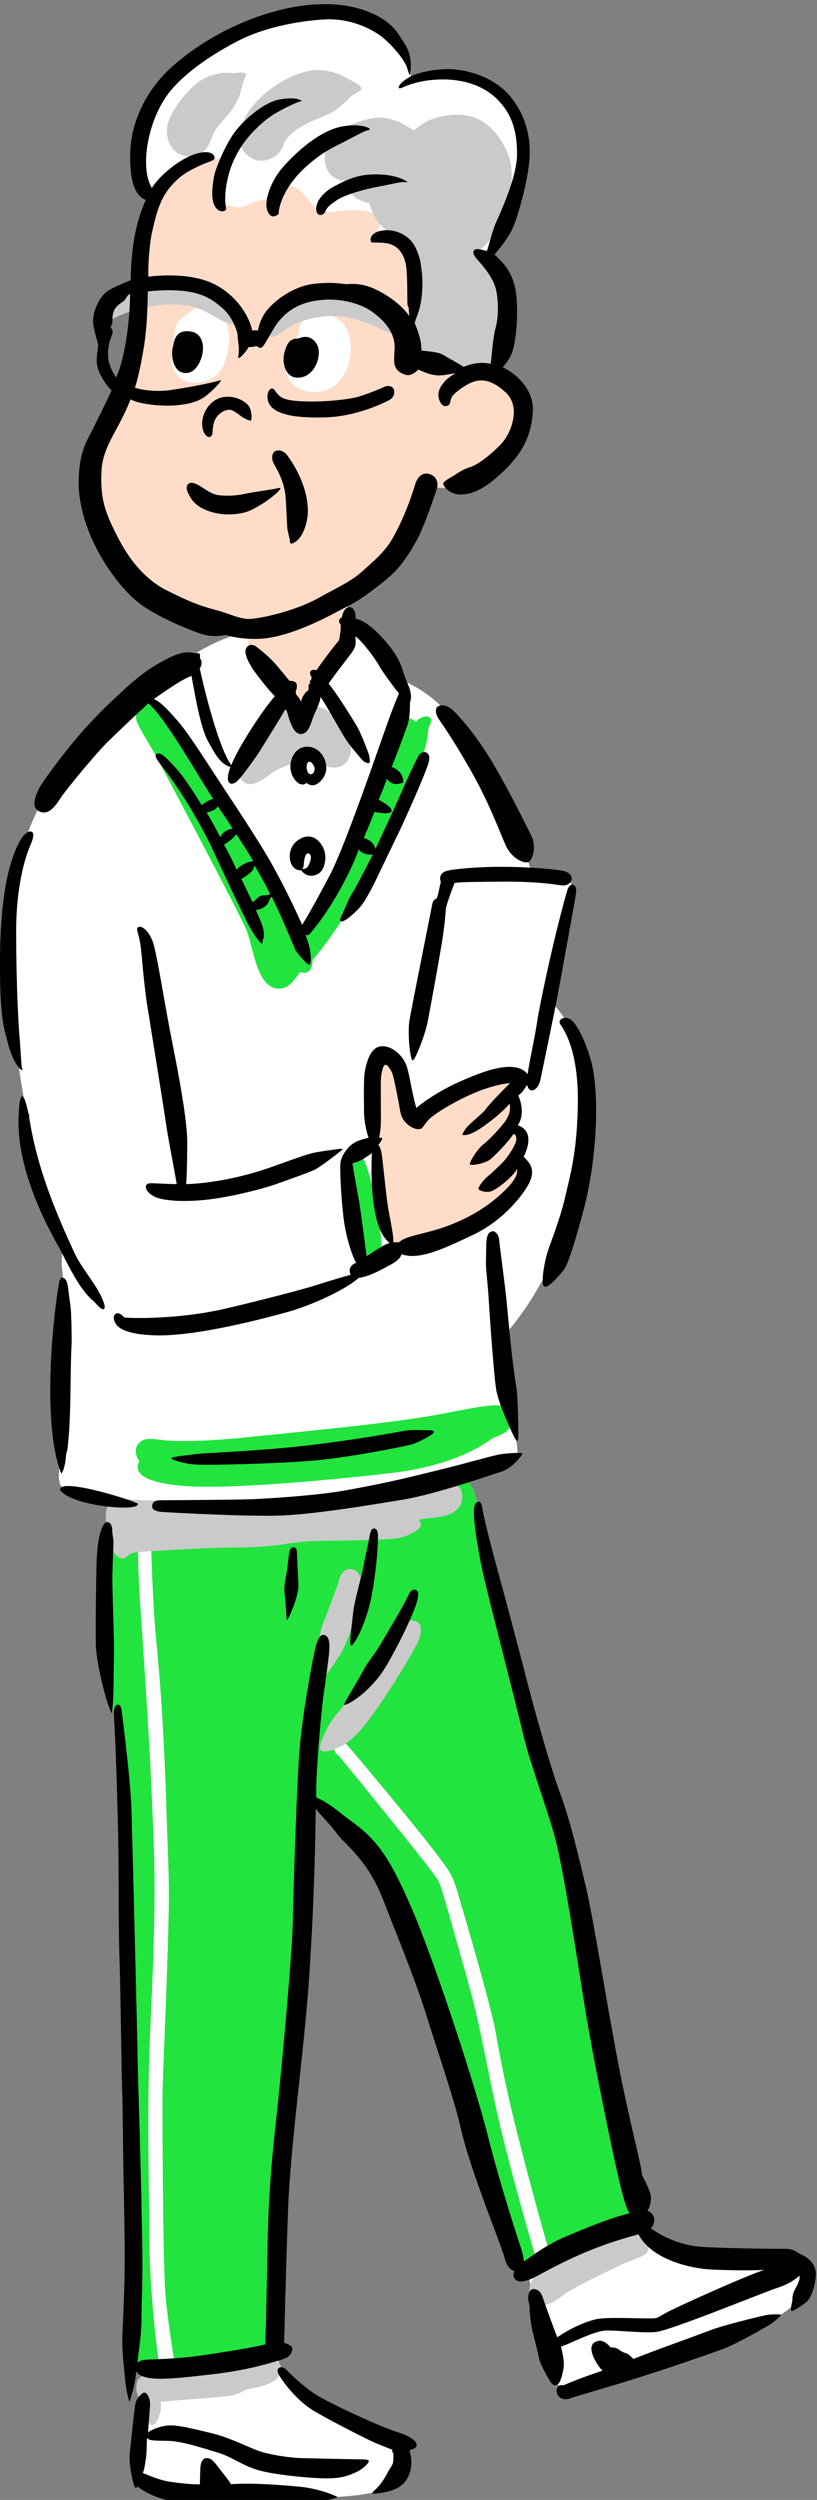 <?xml version="1.0" encoding="utf-8"?>
<!-- Generator: Adobe Illustrator 19.2.1, SVG Export Plug-In . SVG Version: 6.00 Build 0)  -->
<svg version="1.1" id="レイヤー_1" xmlns="http://www.w3.org/2000/svg" xmlns:xlink="http://www.w3.org/1999/xlink" x="0px"
	 y="0px" width="141px" height="431px" viewBox="0 0 141 431" style="enable-background:new 0 0 141 431;" xml:space="preserve">
<rect x="0" y="0" width="141" height="431" fill="#808080" stroke="none"/>
<style type="text/css">
	.st0{fill:#FFFFFF;}
	.st1{fill:#FFDCC8;}
	.st2{fill:#21E43F;}
	.st3{fill:#CACACA;}
</style>
<g>
	<g>
		<path class="st0" d="M134.227,390.083c-7.271,0.578-19.959-0.019-24.065-7.829l0.096-0.044c-1.75-7.75-10.218-57.065-12.468-63.94
			s-12.749-41.667-15.312-58.375c-0.419-2.731-1.268-4.766-3.012-5.208c5.108-1.746,8.567-3.287,9.908-3.834
			c-0.417-5.417-2.16-12.924-2.834-20.083c9.75-10.625,14.125-26,14.875-37.625s-4-18.292-6.5-20.625c0,0,3.209-15.916,3.709-17.958
			c0.5-2.042-0.292-2.5-0.625-3c-0.333-0.5-3.542-0.542-6.209-0.625c-1.167-6.417-9.833-21.333-13.167-26.167
			c-3.334-4.833-7.25-6.583-10-7.916c-0.878-2.555-4.814-7.166-8.661-8.795c0.288-2.938-0.172-4.914-0.172-4.914
			c-0.044-0.359-0.104-0.691-0.174-1.006c7.397-4.984,12.93-12.245,14.424-18.244c10.375,1.75,14.792-7.5,15.834-12.833
			c0.715-3.657-2.098-5.57-5.078-6.344c0.124-0.309,0.237-0.604,0.328-0.864c4.515-11.881,1.549-16.489-0.975-18.817
			c0.944-2.521,8.141-18.163,5.391-23.517s-6.521-10.5-18.562-7.708c-0.333-2.646-1.78-9.575-9.187-11
			C49.227,0.395,31.665,7.708,26.415,17.395c-5.25,9.688-2.938,15.125,0.125,17c0.012,0.007,0.023,0.018,0.035,0.024
			c-2.712,5.583-2.084,16.126-2.473,22.538c-0.646,10.646-7.229,17.229-8.146,24.312c-0.917,7.084,5.75,24,22.334,26.5
			c1.719,0.259,3.434,0.317,5.134,0.218c-0.098,0.241-0.186,0.481-0.26,0.72c-0.022,0.06-0.033,0.111-0.053,0.169
			c-10.336,1.745-21.95,13.272-28.405,19.727c-2,2-7.542,6.666-11.167,18.666s-1.5,31.062,0.875,43.688c0,0,0.243,0.421,0.684,1.309
			c-0.046,0.376-0.068,0.753-0.062,1.132c0.003,0.165,0.006,0.331,0.009,0.497c0.001,0.07,0,0.141,0.006,0.211
			c0.023,0.311,0.047,0.621,0.07,0.931c0.015,0.198,0.041,0.394,0.064,0.591c0.019,0.164,0.039,0.327,0.058,0.491
			c0.012,0.102,0.02,0.209,0.039,0.31c0.108,0.571,0.218,1.142,0.327,1.713c0.086,0.446,0.196,0.887,0.3,1.329
			c0.055,0.233,0.109,0.467,0.164,0.7c0.018,0.078,0.044,0.156,0.066,0.233c0.05,0.176,0.099,0.352,0.148,0.527
			c0.022,0.078,0.04,0.159,0.066,0.235c0.043,0.12,0.086,0.24,0.128,0.36c0.076,0.213,0.147,0.429,0.234,0.638
			c0.043,0.103,0.085,0.205,0.128,0.308c0.062,0.198,0.125,0.396,0.187,0.594c0.047,0.151,0.095,0.301,0.142,0.452
			c0.021,0.066,0.039,0.134,0.063,0.199c0.055,0.147,0.109,0.295,0.164,0.443c0.029,0.117,0.058,0.234,0.087,0.35
			c0.014,0.055,0.034,0.11,0.051,0.164c0.052,0.165,0.103,0.33,0.154,0.495c0.072,0.231,0.136,0.468,0.217,0.696
			c0.162,0.452,0.311,0.911,0.503,1.352c0.006,0.015,0.013,0.03,0.019,0.045c0.077,0.287,0.154,0.574,0.231,0.861
			c0.039,0.145,0.085,0.285,0.132,0.427c0.107,0.326,0.215,0.653,0.321,0.979c0.152,0.462,0.341,0.913,0.516,1.367
			c0.184,0.473,0.401,0.934,0.607,1.397c0.085,0.191,0.186,0.374,0.28,0.56c0.103,0.205,0.202,0.412,0.311,0.614
			c0.142,0.262,0.284,0.523,0.426,0.785c0.108,0.2,0.225,0.395,0.339,0.592c-0.285,0.074-0.543,0.275-0.665,0.532
			c-0.062,0.129-0.102,0.229-0.131,0.36c-0.031,0.14-0.045,0.289-0.064,0.429c-0.008,0.059-0.016,0.119-0.024,0.178
			c-0.016,0.124-0.02,0.25-0.026,0.375c-0.014,0.288-0.022,0.576-0.025,0.864c-0.007,0.647,0.055,1.287,0.157,1.926
			c0.001,0.046,0.002,0.092,0.003,0.139c0.003,0.119,0.009,0.237,0.016,0.355c0.003,0.055,0.009,0.109,0.014,0.164
			c0.011,0.114,0.028,0.227,0.047,0.34c0.014,0.081,0.046,0.156,0.089,0.225c-0.017,0.07-0.027,0.142-0.028,0.216
			c-0.001,0.101-0.012,0.202-0.016,0.303c-0.002,0.047,0,0.094,0.006,0.14c-0.002,0.062-0.004,0.125-0.008,0.187
			c-0.016,0.329,0,0.659,0.024,0.986c0.053,0.725,0.12,1.449,0.217,2.169c-0.012-0.086-0.023-0.173-0.035-0.259
			c0.035,0.29,0.052,0.586,0.026,0.878c-0.033,0.219-0.069,0.437-0.092,0.658c-0.021,0.206-0.04,0.412-0.065,0.618
			c-0.057,0.464-0.107,0.929-0.103,1.396c0.005,0.509,0.034,1.016,0.045,1.524c0.01,0.48,0.013,0.962,0.017,1.442
			c0.008,0.979,0.008,1.957,0.049,2.935c0.021,0.504,0.076,1.004,0.103,1.507c0.026,0.491,0.046,0.982,0.076,1.473
			c0.031,0.505,0.066,1.012,0.063,1.518c-0.003,0.519-0.026,1.038-0.029,1.557c-0.002,0.497,0.023,0.995,0.057,1.491
			c0.035,0.518,0.025,1.033,0.019,1.552c-0.005,0.497-0.018,0.992-0.043,1.488c-0.024,0.485-0.072,0.968-0.114,1.452
			c-0.042,0.494-0.057,0.989-0.082,1.484c-0.023,0.45-0.067,0.9-0.123,1.347c-0.045,0.32-0.091,0.64-0.154,0.958
			c-0.01,0.05-0.017,0.101-0.026,0.151c-0.075,0.071-0.139,0.152-0.19,0.231c-0.073,0.113-0.11,0.233-0.134,0.361
			c-0.036,0.199-0.062,0.401-0.087,0.603c-0.027,0.212-0.019,0.427-0.04,0.64c-0.021,0.212-0.045,0.421-0.057,0.634
			c-0.01,0.177-0.017,0.354-0.024,0.532c-0.014,0.364-0.046,0.727-0.067,1.091c-0.008,0.133-0.005,0.267-0.007,0.401
			c-0.001,0.121-0.006,0.243,0.005,0.364c0.012,0.134,0.033,0.268,0.053,0.401c0.023,0.172,0.047,0.341,0.091,0.51
			c0.042,0.158,0.082,0.298,0.16,0.449c0.087,0.17,0.225,0.282,0.375,0.383c0.045,0.037,0.091,0.073,0.141,0.103
			c0.186,0.109,0.377,0.149,0.591,0.156c0.043,0.001,0.085,0.001,0.128,0.001c0.024,0,0.048,0,0.071,0
			c0.167,0.002,0.334,0.006,0.5,0.021c0.127,0.024,0.252,0.056,0.379,0.085c0.247,0.056,0.498,0.082,0.749,0.111
			c0.131,0.022,0.261,0.048,0.39,0.078c0.188,0.044,0.377,0.068,0.568,0.092c-0.026,0.08-0.051,0.163-0.077,0.243
			c0,0,1.795,1.506,5.375,2.394c-0.238,0.626-0.121,1.322-0.375,2.106c-0.131,0.404-0.503,1.991-0.656,3.766
			c-0.177,2.048-0.594,21.651-0.094,24.151s2.5,12.833,2.875,19.833s1.625,86.125,1,98c0.769,0.103,1.7,0.157,2.731,0.176
			c-0.234,4.585-0.94,13.284-1.606,18.762c6.688,5.062,18.188,3.937,25,4c6.812,0.062,11.125,0.062,15.687-0.813
			s4.562-3.562,4.562-8.375c-4.125-1.437-13.375-5.562-16.75-8.937c-2.758-2.758-4.127-4.901-4.847-7.736
			c0.07-0.026,0.153-0.051,0.222-0.076c-0.708-26.458,5.042-58.375,5.208-94.958c0,0,8.542,5.208,13.417,13.708
			s23.875,68.125,23.875,68.125l1.051-0.481c0.601,3.206,1.729,8.362,2.262,11.169c0.688,3.625,2.458,9.437,4.521,10.312
			c3.812-1.5,28.167-9.312,32.292-11.125c4.125-1.812,6.938-3.25,8.375-6S139.727,389.645,134.227,390.083z M13.12,224.732
			c-0.001-0.013-0.002-0.025-0.003-0.037c0.013,0.002,0.025,0.004,0.038,0.006C13.144,224.711,13.132,224.721,13.12,224.732z
			 M13.08,218.011c-0.003-0.235-0.005-0.47-0.007-0.705c0.137,0.304,0.274,0.608,0.414,0.911
			C13.369,218.12,13.23,218.047,13.08,218.011z M13.903,219.869c-0.004-0.093-0.009-0.186-0.013-0.279
			c-0.01-0.193-0.013-0.394-0.035-0.59c0.044,0.092,0.086,0.185,0.13,0.277c0.151,0.318,0.304,0.636,0.457,0.954
			c0.077,0.16,0.153,0.32,0.229,0.48c0.038,0.08,0.076,0.161,0.115,0.241c0.025,0.052,0.05,0.105,0.075,0.157
			c0.013,0.027,0.025,0.053,0.037,0.08c0.037,0.081,0.097,0.147,0.157,0.213c0.066,0.074,0.162,0.105,0.262,0.117
			c0.103,0.423,0.193,0.834,0.288,1.25c-0.096-0.074-0.175-0.128-0.282-0.172c-0.012-0.061-0.026-0.12-0.045-0.18
			c-0.037-0.092-0.076-0.185-0.116-0.276c-0.056-0.078-0.115-0.154-0.178-0.227c-0.052-0.062-0.118-0.115-0.19-0.157
			c-0.016-0.105-0.033-0.21-0.05-0.315c-0.025-0.154-0.052-0.306-0.084-0.458c-0.022-0.101-0.05-0.201-0.082-0.299
			c-0.04-0.1-0.083-0.2-0.127-0.298c-0.014-0.02-0.028-0.039-0.042-0.059c-0.063-0.087-0.129-0.172-0.2-0.253
			C14.119,219.987,14.017,219.917,13.903,219.869z"/>
		<path class="st1" d="M38.457,27.437c-0.256,1.85-1.039,6.24-0.188,7.896c0.354,0.687,0.923-0.154,1.333,0.041
			c1.75,0.833,2.729,0.147,3.354-0.187c0.625-0.333,2.833-1.042,4.083-0.792c1.292-1.916,2.792-2.708,4.042-2
			c1.25,0.709,2.542,2.5,3,3.084c0.458,0.583,1.999,1.25,3.666,1s6.542-0.709,7.542,1.125c1,1.833-0.917,2.958-0.917,3.375
			c2.042,0,5.042-0.209,6.125,2.375c1.083,2.583,1.627,10.249-0.207,13.833c0.875,3.917,2.125,5.208,2.125,5.208l8.5,1.917
			c3.541-0.208,10,1.416,8.958,6.75c-1.042,5.333-5.459,14.583-15.834,12.833c-2.75,11.042-19.165,26.375-35.749,23.875
			S15.04,88.354,15.957,81.27c0.917-7.083,7.5-13.666,8.146-24.312c0.443-7.306-0.438-19.98,3.812-24.563
			S36.957,26.938,38.457,27.437z"/>
		<path class="st1" d="M43.165,108.708c-0.812,2.187-0.312,3.187,1.875,5.5c2.188,2.312,5.5,6.312,7.062,8.937
			c2.75-4.625,7.438-12.5,7.438-12.5c1-4.312,0.25-7.5,0.25-7.5C54.602,105.958,49.915,109.333,43.165,108.708z"/>
		<path class="st1" d="M64.79,198.333c-0.027-2.015-1.187-15,1.188-15.625c2.375-0.625,4.625,8.375,5.312,10.25
			c6.438-5,17.125-8.365,18.062-6.625c0.438,0.812-1.312,2.625-1.312,2.625c1,1.312,1.75,3.875,0.312,5.438
			c1.25,0.688,2.938,2.438,0.938,5.562c1.312,1.688,1.375,3.875-2.375,7.125s-16.25,7.75-17.812,8.188c-1.312-0.688-2-1.688-2-1.688
			S64.852,202.958,64.79,198.333z"/>
		<path class="st0" d="M30.227,56.755c0.438-1.932,1.667-2.109,2.229-2.734s2.263-1.618,4.021-0.781
			c1.292,0.615,3.295,2.455,3.062,5.344c-0.208,2.583-0.703,4.891-2.297,6.172c-1.345,1.081-3.391,1.385-4.578,1.156
			c-1.188-0.229-3.75-1.828-2.75-4.953C29.998,59.458,29.923,58.095,30.227,56.755z"/>
		<path class="st0" d="M51.586,57.489c0.047-0.422,0.072-3.033,2.714-3.374c2.642-0.341,6.748,0.991,6.168,6.884
			c-0.49,4.98-3.854,6.899-6.835,6.552c-3.001-0.349-4.448-2.323-4.302-4.448c0.146-2.125,1.817-4.271,1.817-4.271
			C51.149,58.145,51.552,57.793,51.586,57.489z"/>
		<path class="st2" d="M25.29,120.145c9.562,9.375,22.188,32.125,26.5,41.125c5.104-4.396,12.981-26.474,16.562-35.875
			c0.5-1.312,2.156-2.25,3.391-0.922c1.078-1.266,2.547-1.125,2.656-0.438c0.109,0.688-0.469,1.219-0.484,1.734
			c-0.215,7.104-12.542,31.375-19.958,39.709c-0.042,1.37-0.495,2.62-2.125,2.104c-0.896,1.042-1.912,3.062-4.011,2.844
			c-3.698-0.385-4.114-7.656-5.469-10.516c-2.289-4.833-14.063-27.009-15.229-29.182c-1.709-3.188-3.578-5.814-3.646-6.917
			C23.352,121.791,24.935,120.583,25.29,120.145z"/>
		<path class="st2" d="M62.661,218.119l-2.963-18.126l2.592-1.077c2.208,3.583,3.641,14.566,3.672,17.182L62.661,218.119z"/>
		<path class="st2" d="M23.644,249.292c0.849-1.553,2.312-1.256,4.521-1.006s7.594,0.234,14.312-0.484
			c6.719-0.719,24.594-2.312,33.344-3.969c8.75-1.656,11.534-2.405,12.282-0.104c1.083,3.333-2.501,3.817-3.062,4.208
			c-1.5,1.042-6.532,4.739-17.532,6.021c-11,1.281-29.322,2.958-36.594,2.156c-2.8-0.309-8.499-1.093-6.874-4.218
			C23.416,251.104,23.25,250.012,23.644,249.292z"/>
		<path class="st2" d="M20.321,258.942c1.249-0.933,11.442,0.317,13.636,0.37c19.649,0.471,34.939-2.389,43.721-4.584
			c3-0.75,4.257,1.629,4.8,5.167c2.564,16.708,13.062,51.5,15.312,58.375s10.718,56.19,12.468,63.94l-20.343,9.31
			c0,0-19-59.625-23.875-68.125s-13.417-13.708-13.417-13.708c-0.166,36.583-5.916,68.5-5.208,94.958c-5.625,2.125-19.375,3.75-25,3
			c0.625-11.875-0.625-91-1-98s-2.375-17.333-2.875-19.833s-0.083-22.104,0.094-24.151c0.153-1.775,0.525-3.361,0.656-3.766
			C19.665,260.739,19.212,259.77,20.321,258.942z"/>
		<path class="st0" d="M25.055,259.661c0.421,0.037,0.777,0.22,0.844,1.562c0.099,1.984,0.328,12.609,0.849,19.173
			c0.347,4.368,1.428,12.895,2.011,32.687c0.158,5.38,0.488,10.882,0.365,16.396c-0.333,14.875-1.084,28.576-1.084,32.354
			c0,5.187,0.062,29.062,0.562,34.312s1.562,11.406,1.562,11.406l-2.688,0.156c-0.625-4.156-1.688-13.938-1.688-21.563
			s-0.5-21.75,0.125-35.75s1.058-23.869,0.501-35.5c-0.077-1.605-0.304-8.219-0.751-15.75c-0.648-10.942-1.584-23.886-1.708-26.749
			c-0.209-4.834-0.183-9.829-0.151-10.923C23.837,260.38,24.352,259.598,25.055,259.661z"/>
		<path class="st0" d="M57.93,300.692c0.594-0.641,1.567-0.255,1.984,0.162s14.139,16.684,17.125,21.084
			c0.833,1.228,1.271,2.02,1.979,4.457c0.708,2.438,5.52,18.624,6.437,23.541c0.917,4.917,1.668,9.543,4.459,20.376
			c2.791,10.833,4.719,17.364,4.719,17.364l-2.188,1.438c-1.5-4.938-5.073-17.551-7.031-26.593s-2.626-13.918-5.084-22.459
			c-2.458-8.541-4-14.417-4.583-15.625c-0.583-1.208-6.458-8.417-8.708-11.208c-2.25-2.791-7.695-9.537-8.469-10.396
			C57.43,301.926,57.501,301.155,57.93,300.692z"/>
		<path class="st3" d="M30.748,26.437c-1.574-0.83-2.791-3.75-1.166-6.708c1.625-2.959,4.224-5.818,6.646-6.646
			c2.668-0.913,3.775-0.352,4.453-0.484c0.797-0.156,1.719-0.094,1.797,0.109c0.027,0.07-0.167,0.563-0.354,1.042
			s-0.541,1.854-0.708,2.479c-0.167,0.625-0.875,2.01-1.688,3.104c-0.812,1.094-2.094,2.219-2.719,3.375
			c-0.516,0.953-0.641,1.578-0.922,2.141C35.607,25.807,33.899,28.098,30.748,26.437z"/>
		<path class="st3" d="M44.04,27.562c-1.745-0.677-4.465-3.068-1.354-7.979c3.021-4.771,9.136-7.656,12.354-7.5
			c3.219,0.156,4.75,1.437,5.594,1.812c0.844,0.375,1.845,1.063,1.74,1.438s-1.062,0.708-1.708,1.229
			c-0.646,0.521-2.168,2.27-3.709,3c-1.541,0.729-5.848,2.066-7.542,4.458c-0.708,1-0.479,1.729-1.729,2.75
			S44.791,27.854,44.04,27.562z"/>
		<path class="st3" d="M56.29,28.812c-1.156-3.448,1.805-7.284,7.937-8.417c3.833-0.708,6.878,2.115,7.25,2.063
			c0.292-0.042,1.501-1.855,5.271-2.5c3.771-0.646,7.708,0.188,10.458,5.542s-0.354,11.239-1.104,13.052s-2.146,4.052-3.896,4.865
			c2,1.834,8.792,4.979,2.917,20.438c-1.459-0.375-2.697-0.481-5.208,0.291c-3.043-1.666-7.959-3.166-7.959-3.166l-1.5-5
			c1.042-2.834,2.875-11.5-1.167-14.5c-3.75-2.042-4.916-4.167-5.583-6.5c-2.146-0.417-3.771-1.334-3.104-3.709
			C58.291,31.312,56.842,30.461,56.29,28.812z"/>
		<path class="st3" d="M18.383,55.708c0-2.375,1.562-5.906,6.562-6.5c5-0.594,13.781-0.188,16.688,6.594
			c-0.844,0.125-1.1,0.519-3.25-0.5c-2.219-1.052-4.094-2.948-8.969-2.823S19.696,54.489,18.383,55.708z"/>
		<path class="st3" d="M46.31,57.041c-0.033-0.553,3.261-6.458,10.448-6.271c7.188,0.188,11.312,4.969,12.125,7.781
			c-1.781-1.438-7.279-4.166-11.562-4.062c-4.761,0.115-7.094,1.625-8.656,2.75S46.393,58.437,46.31,57.041z"/>
		<path class="st3" d="M53.207,122.312c0.911-0.729,2.582-0.958,5.291,1.958c2.709,2.917,2.5,6.042,1,7.417s-4.125,0.25-4.833-0.5
			s-1.584-1.042-2.792-0.292s-3.834,1.584-4.625,2.125c-0.791,0.542-3.375,2.876-4.958,1.959c-1.583-0.917-0.792-2.792-0.417-3.959
			c0.375-1.166,7.459-10.875,7.459-10.875C51.082,122.479,51.54,123.645,53.207,122.312z"/>
		<path class="st3" d="M18.519,263.978c-0.334-2.312-0.589-4.371,0.791-5.062c0.791-0.396,2.021-0.478,3.271-0.395
			s4.375,0.208,9.667,0.708s26.029,1.197,42.228-3.271c2.188-0.604,5.156-0.688,5.292,1.855c0.125,2.339-1.638,3.479-4.812,3.834
			c-2.229,0.249-2.416,0.228-2.562,0.457c-0.146,0.23,0.346,0.454,0.291,0.855c-0.082,0.604-2.021,2.001-4.458,2.292
			c-2.438,0.291-10.188,0.396-12.604,0.396s-5.208,0.333-6.583,0.583s-5.791,0.624-8.833,0.583
			c-3.042-0.041-11.428,0.438-14.271,0.625c-2.844,0.188-3.208,0.239-3.614,0.583c-0.406,0.344-0.703,0.625-1.141,0.656
			C20.743,268.708,19.15,268.349,18.519,263.978z"/>
		<path class="st3" d="M60.652,270.543c1.535,0.196,2.121,2.234,1.786,4.281c-0.335,2.047-2.32,8.134-3.68,10.337
			c-0.914,1.481-2.281,3.422-3.43,4.812c-0.596-3.871-0.597-7.482,0.446-10.162c1.043-2.68,2.159-5.545,2.494-6.625
			C58.604,272.106,58.903,270.319,60.652,270.543z"/>
		<path class="st3" d="M71.602,279.437c1.51,0.359,1.089,2.482,0.5,3.708c-1.156,2.406-5.396,9.167-7.156,11.594
			c-1.656,2.283-3.625,5.125-6.25,6.406c-2.625,1.281-3.312,0.75-3.469,0.438c-0.156-0.313,0.281-1.563,0.594-2.281
			c0.312-0.719,1.156-2.625,2.75-4.344c1.594-1.719,8.312-11.063,9.562-13C69.383,280.02,70.29,279.125,71.602,279.437z"/>
		<path class="st3" d="M23.571,411.083c0.157-1.333,1.084-1.552,2.303-1.833c3.854,0.396,16.854-1.198,19.385-1.917
			c2.531-0.719,2.921-0.033,3.136,0.583c0.312,0.897-0.333,2.118-1.229,2.636c-2.146,1.239-4.2,1.094-5.062,1.615
			c-0.896,0.542-1.74,0.843-4.021,1.061c-2.281,0.219-5.354,0.417-6.917,0.542s-2.469,0.25-3.438,0.313
			c0.313,1.834-0.729,4.001-1.499,4.021s-1.833-3.75-2-4.229C24.061,413.395,23.375,412.747,23.571,411.083z"/>
		<path class="st3" d="M91.707,396.145c-0.513-0.626-0.875-2.542,1.854-5.187c3.562-2.249,14.072-6.188,16.76-6.625
			c1.24,1.021,2.257,3.299,1.125,4.219c-0.885,0.72-2.539,1.068-4.427,1.99c-2.646,1.292-6.962,3.292-9.146,4.688
			C96.082,396.375,93.905,398.833,91.707,396.145z"/>
	</g>
	<g>
		<path d="M24.624,104.437c3.377,2.312,7.854,4.042,9.625,4.687c1.771,0.646,3.167,0.625,4.75,0.355
			c1.188,0.333,2.646,0.708,5.416,0.666c5.885-0.088,13.5-4.594,15.344-5.5c1.844-0.906,3.656-2.125,6.656-4.531
			c3-2.406,4.479-5.156,5.562-7.073c1.083-1.916,3.056-7.59,3.459-8.958c0.197-0.67,0.042-1.875-1.229-2.334
			c-1.271-0.458-2.188,0.542-2.541,1.709c-1.039,3.429-2.417,6.771-4.001,9.5c-1.291,2.224-3.188,3.781-5.125,5.531
			c-1.938,1.75-4.208,2.74-7.666,4.656c-3.458,1.917-8.834,3.344-11.709,3.563c-1.592,0.121-3.933-1.02-5.312-1.375
			c-4.25-1.094-5.999-2.063-8.938-3.479c-3.563-1.718-6.354-5.001-8.333-8.75c-2.667-5.052-3.275-7.255-3.062-12
			c0.188-4.188,3.104-7.209,5-12.25c1.833,0.958,5.833,1.213,7.88,1.026s3.844-0.547,5.359-1.797
			c1.516-1.25,2.375-2.359,2.375-2.469c0-0.109-0.25,0.016-1.578,0.328c-1.328,0.312-3.956,0.841-7.156,1.312
			c-2.089,0.308-4.797,0.068-6.109-0.422c0.479-1.521,0.938-3.438,1.5-6.75c0.562-3.313,0.688-7.135,0.719-9.844
			c8.417-0.854,10.886,1.135,12.989,2.99c1.405,1.239,2.276,3.307,2.495,4.385c0.031,0.703,0.094,1.199,0.141,1.531
			c0.141,1,0.078,1.516,0.047,1.875c-0.031,0.359-0.172,0.813,0.125,0.672c0.506-0.24,1.344-1.391,1.625-1.875
			c0.547,0.078,1.188-0.141,1.344-0.125c0.156,0.016,0.438,0.297,0.609,0.281c0.452-0.041,0.446-0.031,2.261-3.162
			c2.125-3.667,5.354-4.958,9.041-5.146c3.253-0.165,6.354,0.875,7.959,2.021c2.427,1.733,3.677,3.536,3.927,5.489
			c0.125,0.976-0.125,2.172-0.031,3.297c0.094,1.125,0.797,1.797,1.938,2.141c0.868,0.262,1.688-0.391,1.922-0.641
			c0.234-0.25,0.298-0.269,0.578-0.141c0.875,0.401,1.824,0.817,3.062,0.891c0.883,0.052,1.922-0.219,3.109-0.375
			c-1.266,0.609-2.578,1.859-2.922,3.156c-0.253,0.953,0.203,1.922,0.594,2.297c0.391,0.375,1,0.188,1.203-0.047
			c0.203-0.234,0.156-0.688,0.422-1.25c0.266-0.562,1.75-1.766,3.125-2.422c1.375-0.656,3.312-1.063,6.156,1.531
			c2.844,2.594,0.906,7.203-0.75,8.938c-1.656,1.734-3.875,3.531-5.422,4.016c-1.547,0.484-2.266,1.203-3.094,1.641
			c-0.828,0.437-1.453,0.922-1.484,1.172c-0.031,0.25,0.922,1.875,2.969,1.875c2.047,0,4.323-0.901,7.886-4.443
			s4.416-6.688,4.625-9.854c0.255-3.869-3.104-6.709-5.209-7.625c0.541-0.625,1.188-1.438,1.584-2.438
			c0.696-1.755,1.167-6.458,0.75-10.166c-0.417-3.708-2.353-5.563-3.729-6.834c0.708-0.916,1.729-2.02,2.812-3.916
			c1.002-1.754,3.125-9.084,3.25-13.25c0.109-3.632-0.929-7.246-3.458-10.23c-2.791-3.291-7.604-4.645-10.875-4.583
			c-2.709,0.052-5.104,0.729-6.026,1.167c-1.015,0.481-1.938,1.266-2.14,1.666c-0.214,0.424-0.036,0.575,0.291,0.438
			c0.88-0.37,2.218-0.953,4.239-1.26c4.625-0.703,9.125,0.188,12.062,2.906c2.938,2.719,3.75,5.969,3.719,9.844
			c-0.031,3.875-2.781,9.781-3.667,11.781c-0.6,1.355-1.13,3.683-1.536,4.828c-1.094-0.312-1.952-0.533-2.234-0.109
			c-0.281,0.422,0.062,1,0.625,1.625s2.739,2.969,3.208,5.219c0.396,1.9,0.448,4.5-0.083,6.469
			c-0.531,1.969-0.682,5.129-0.859,6.234c-1.531-0.328-3.172-0.111-4.652,0.521c-1.007-0.612-2.842-1.658-3.69-2.132
			c-0.849-0.474-2.61-0.529-3.626-0.685c0.06-1.737-0.579-3.283-1.151-4.76c0.333-1.104,0.729-1.875,1-3.166
			c0.271-1.292,0.459-3.697,0.25-5.438c-0.208-1.729-0.279-2.689-1.165-4.5c-0.793-1.62-2.774-2.948-5.059-2.87
			c-1.959,0.067-2.691,0.974-2.629,1.683c0.063,0.708,0.291,0.291,2.478,0.52s3.229,1.828,3.605,3.688
			c0.298,1.471,0.228,5.666,0.265,6.719c0.02,0.578,0.272,0.704,0.25,0.922c-0.047,0.453,0.094,0.891,0.062,1.266
			c-1.656-2.5-5.484-4.781-7.744-5.302c-1.68-0.387-2.875-0.188-3.125-0.188s-2.115-0.448-5.521-0.073
			c-3.406,0.375-6.312,2.562-7.719,4.062c-1.406,1.5-1.797,3.031-2,3.984c-0.391-0.016-0.656-0.031-1-0.016
			c-0.312-1.703-1.969-5.375-6-7.688c-4.031-2.312-9.969-1.812-11.906-1.562c-0.083-2.063,0.229-5.741,0.562-7.313
			c1.104-5.208,2-7.166,4.5-9.5c1.488-1.39,4.083-2.5,5.167-2.895c1.084-0.396,1.188-0.5,1.188-0.875s-0.675-1.458-3.459-0.521
			c-2.817,0.948-6.146,3.807-7.354,5.812c-1.979-3.25-0.916-10.49,2.178-15.333c2.135-3.342,6.75-6.969,12.688-10.031
			S54.54,3.364,56.618,3.333c3.847-0.058,7.109,1.437,9.016,2.812c1.435,1.035,3.938,3.719,4.562,5.375
			c0.439,1.164,0.469,2.016,0.625,0.813c0.2-1.543,0.047-3.203-1.016-4.828c-0.76-1.162-1.141-2.047-2.547-3.328
			c-1.406-1.281-4.815-3.199-9.969-3.438c-9.469-0.438-20.688,4.5-27.719,10.875c-4.219,3.825-6.969,9.25-7.094,14.781
			c-0.099,4.378,0.609,7.266,2.688,8.078c-2.25,4.984-2.562,10.266-2.594,13.828c-0.844,0.344-3.115,1.274-3.969,1.859
			c-1.594,1.094-2.438,3.484-2.547,4.984c-0.091,1.249,0.923,4.084,0.901,4.417c-0.021,0.333-0.271,1.271-0.25,2.875
			s1.604,4,2.552,4.865c-0.562,1.312-3.093,6.427-4.218,8.594c-1.125,2.167-1.405,4.834-1.458,6.709
			C13.321,91.833,20.227,101.426,24.624,104.437z M18.696,60.051c0.219-1.644,0.562-1.844,0.734-2.672
			c0.104-0.498-0.37-0.876-0.327-1.027c0.043-0.15,0.301-0.43,0.301-0.925c0-0.495-0.042-1.526,0.495-2.279
			c0.537-0.753,1.439-1.162,1.655-1.441c0.216-0.279,0.451-0.925,0.903-1.011c-0.09,5.839-1.128,11.725-2.418,14.37
			C18.977,63.52,18.446,61.926,18.696,60.051z"/>
		<path d="M46.311,20.354c1.619-1.237,4.682-2.615,5.244-2.787c0.562-0.172,0.688-0.094,0.344-0.281
			c-0.344-0.188-1.141-0.547-3.641-0.141c-2.5,0.406-5.844,3.219-7.531,5.344s-3.5,6.448-3.771,7.844
			c-0.266,1.368-0.584,3.687,0,4.979c0.723,1.598,2.147,1.183,2.062,0.625c-0.073-0.479-0.37-1.807,0.146-4.542
			C39.784,28.126,41.54,24,46.311,20.354z"/>
		<path d="M47.123,37.312c0.5,0,0.98-0.375,0.979-0.542c-0.001-0.312,0.062-0.797,0.251-1.437c0.765-2.594,2.632-4.991,4.624-6.75
			c2.667-2.354,4.531-3.188,6.094-3.969c1.562-0.781,3.672-1.984,4.188-2.094c0.516-0.109,0.688-0.234,0.448-0.396
			c-0.475-0.32-2.292-0.854-5.073-0.229c-4.468,1.004-9.448,6.25-10.636,7.98c-1.188,1.729-1.938,3.708-2.021,5.166
			C45.894,36.5,46.623,37.312,47.123,37.312z"/>
		<path d="M55.228,37.062c0.455,0.05,0.763-0.282,0.905-0.588c0.328-0.703,0.547-0.984,1.948-1.932
			c1.819-1.23,6.052-2.162,7.302-2.38c1.25-0.219,3.531-0.766,4.172-0.781c0.641-0.016,1.078,0.172,0.562-0.156
			c-0.516-0.328-2.077-1.141-5.202-1.162c-3.125-0.021-4.875,0.854-6.959,1.917c-2.084,1.062-3.069,2.403-3.312,3.416
			C54.43,36.286,54.711,37.005,55.228,37.062z"/>
		<path d="M29.916,59.52c-0.03,0.225-0.167,0.359-0.204,1.031c-0.078,1.422,0.375,3.672,2.267,3.76
			c2.02,0.094,2.896-2.604,3.021-3.688c0.125-1.083,0-3.396-2.521-3.52C30.79,57.02,30.118,58.036,29.916,59.52z"/>
		<path d="M55.008,61.176c0.203-1.953-1.151-2.955-1.906-3.062c-0.984-0.141-1.443,0.239-1.75,0.266
			c-0.359,0.031-0.422-0.094-1.109,0.281s-1.297,2.047-1.312,3.219c-0.016,1.172,0.484,3.188,2.406,3.234
			C53.258,65.161,54.773,63.441,55.008,61.176z"/>
		<path d="M36.18,75.333c0.719-0.219,0.344-0.906,0.703-2.344c0.359-1.438,1.656-2.328,2.703-2.344
			c0.797-0.012,1.969,1.172,2.547,1.453c0.413,0.201,1.203,0.625,1.25,0.281c0.047-0.344,0.094-1.5-0.391-2.297
			c-0.381-0.627-2.062-1.938-4.312-1.641c-2.25,0.297-3.641,2.453-3.781,4.266C34.758,74.52,35.708,75.476,36.18,75.333z"/>
		<path d="M56.071,71.958c5.594-0.156,10.234-2.547,11.016-2.938c0.781-0.391,1.094-1.094,0.906-1.797
			c-0.188-0.703-1.078-0.812-1.656-0.531c-0.578,0.281-2.359,1.016-4.172,1.609c-1.812,0.594-5.828,0.946-8.438,0.927
			c-2.938-0.021-4.422-0.24-5.297-0.834c-0.875-0.594-0.984-1.375-1.422-1.422c-0.438-0.047-0.894,0.609-0.844,1.578
			C46.31,71.374,50.477,72.114,56.071,71.958z"/>
		<path d="M32.519,83.416c-0.188,0.167-0.5,0.604-0.125,1.417c0.418,0.905,0.979,2.187,3.062,3.062s4.083,0.897,5.708,0.667
			c1.844-0.261,2.745-0.906,3.891-1.573s2.683-1.917,2.953-2.25c0.271-0.334,0.753-0.759-0.052-0.573
			c-1.261,0.292-4.062,0.625-5.625,0.959c-1.562,0.333-2.995,0.427-4.562,0.25c-1.205-0.136-2.259-0.973-2.979-1.417
			C34.055,83.505,33.046,82.948,32.519,83.416z"/>
		<path d="M49.56,90.77c0.021,0.729,0.438,2.063,0.459,2.334c0.021,0.271-0.104,1.057,1,0.291c1.365-0.947,2.146-3.5,2.114-5.437
			c-0.075-4.688-3.011-8.729-3.614-9.521c-0.604-0.791-1.579-0.99-2.167-0.562c-0.229,0.167-0.711,1.004-0.031,2.177
			c1.178,2.031,1.887,3.886,1.99,5.927C49.362,86.978,49.54,90.041,49.56,90.77z"/>
		<path d="M25.624,121.249c1.646,1.646,2.354,2.625,4.5,5.834c2.146,3.208,5.322,8.672,6.682,10.641
			c-0.75,0.188-1.453,0.672-2,1.078c-1.312-2.109-3.094-4.906-4.406-6.328c-1.312-1.422-2.594-2.906-3.328-2.516
			c-0.734,0.391,0.469,1.516,2.219,3.937c2.925,4.048,5.812,9.047,7.719,13.219c1.44,3.153,4.25,9.094,5.531,11.656
			c0.5,1,1.234,2.375,2.188,3.5c0.748,0.883,0.499,0.078,0.656-0.281c0.109-0.25,0.281-0.625,0.047-1.828
			c-0.16-0.825-0.734-1.969-1.281-3.297c0.656,0.016,1.586-0.438,1.953-0.938c0.391-0.531,0.312-0.859,0.781-1.359
			c1.406,2.797,3.312,7.297,4.011,9.058c0.197,0.497,1.271,1.687,1.791,2.208c0.521,0.52,0.917,0.896,0.959-0.375
			c0.042-1.271-0.308-2.672-0.933-4.281c0.641,0.188,0.734-0.156,1.475-1.052c2.786-3.37,6.208-9.396,7.729-13.683
			c0.516,0.781,1.594,0.953,2.437,0.891c-0.562,0.984-2.922,5.703-3.469,6.5c-0.547,0.797-1.218,2.416-1.438,2.938
			c-0.5,1.188-0.964,1.807-0.641,2.047c0.547,0.406,3.156-2.062,3.797-3.016c0.641-0.953,1.562-2.562,2.469-4.5
			c0.906-1.938,3.261-6.719,4.469-9.312c0.372-0.799,3.805-8.349,4.438-10.531c0.229-0.792,0.125-1.458-0.375-1.708
			s-1.19,0.061-1.5,0.75c-0.458,1.02-1.386,2.77-2.792,6.02c-1.406,3.25-3.479,7.604-4.5,9.812c-0.334-1.062-1-1.521-2.02-1.875
			c0,0,0.812-1.896,1.833-4.479c0.688,0.146,2.667,0.437,2.917-0.063s-0.729-1.229-2.188-2.042c0,0,0.917-2.145,1.417-3.604
			c0.942,1.344,2.099,0.844,2.817,0.656c0.062-1.667-1.151-2.37-1.984-2.703c0.584-1.417,2.391-6.25,2.75-7.312
			c0.359-1.062,0.406-2.859,0.406-3.828c0.625-1.719-0.593-3.229-1.26-5.521c-0.667-2.292-2.214-4.248-3.959-6.073
			c-1.703-1.781-3.187-2.688-4.172-2.812c0.047-0.672-0.109-2.016-1.109-2c-1,0.016-1.266,1.781-1.266,1.781
			c-0.693,0.25-0.515,0.958-0.182,1.229c0.01,1.115-0.183,2.086-0.292,2.708c-0.709,0.771-3.401,4.328-3.87,5.125
			c-0.516-0.047-0.846-0.114-1.047,0.203c-0.297,0.469,0.172,0.895,0.172,1.078c0,0.422-0.129,0.366-0.25,0.578
			c-0.125,0.219,0.119,0.654-0.078,0.531c-0.25-0.156-0.172,0.531-0.203,1.062c-0.469,0.297-1.078,0.969-1.297,2.062
			c-0.109-0.484-0.656-1.094-0.766-1.234c-0.109-0.141-0.188-0.422-0.125-0.641c0.044-0.153,0.297-0.719,0.125-1.266
			c-0.092-0.293-0.516-0.531-1.219-0.516c-0.281-0.297-1.25-1.562-2.484-2.969c-1.234-1.406-3.281-3-3.562-3.109
			c-0.281-0.109-1.062-0.375-1.469,0.562c-0.406,0.938,0.75,2.875,1.359,3.734c0.609,0.859,2.578,3.453,3.63,4.422
			c-2.208,2.521-6.312,8.834-7.521,11.896c-2.146-2.916-4.609-12.818-5.453-16.693c0.25-0.266,0.315-0.655,0.328-1.016
			c0.016-0.438-0.297-0.641-0.281-0.766c0.016-0.125,0.031-0.609-0.062-0.719c-0.094-0.109-0.344-0.141-0.953-0.109
			c-2.047-0.641-4.62,0.906-6.672,2.094c-2.093,1.211-4.906,3.687-5.594,4.375c-0.688,0.687-3.208,2.793-6.562,6.521
			c-3.75,4.166-7.687,9.729-7.958,10.375c-0.272,0.645-1.624,3.125,0.063,3.916c1.687,0.792,2.853-1.062,3.728-2.375
			s5.947-7.531,8.166-9.687C20.883,125.676,23.44,123.236,25.624,121.249z M38.008,144.333c-0.625-1.234-1.766-3.375-2.359-4.234
			c0.875-0.25,1.578-0.438,1.922-1.109c1.109,1.641,1.703,2.438,2.547,3.844C39.274,143.051,38.415,143.38,38.008,144.333z
			 M40.853,149.958c-0.646-1.417-1.25-2.625-2.188-4.354c1.25-0.73,1.938-1.458,2.104-1.813c0.792,1.271,2.141,3.151,2.911,4.713
			C42.868,148.489,41.478,149.124,40.853,149.958z M44.633,154.661c-0.5,0.391-0.75,0.797-1.078,0.812
			c-0.344-0.672-1.391-2.922-1.906-3.953c0.891-0.438,1.891-1.312,2.016-1.578s0.281-0.703,0.281-0.703
			c1.031,1.797,2.156,3.688,2.641,4.891C46.29,154.505,45.274,154.161,44.633,154.661z M33.041,116.52
			c0.604,3.146,1.521,8.833,2.833,11.229s2.209,4.001,3.896,4.48c-0.375,0.979-0.73,2.416-0.105,2.791s1.406-0.406,2-1.141
			c0.594-0.734,2.562-3.391,3.25-4.516s3.625-5.781,4.292-7.031c0.364,0.031,0.48,1.063,0.771,1.833
			c0.291,0.771,0.812,2.417,2,2.375s1.604-1.562,1.979-2.646c0.375-1.083,1.334-2.771,1.354-3.75
			c0.75,1.042,2.739,4.599,3.833,6.459c1.094,1.859,1.953,2.724,3.312,4.354c0.497,0.596,1.182,0.677,1.271,0.578
			c0.141-0.156,0.172-0.844-0.188-1.812c-0.359-0.969-1.359-3.625-2.156-4.891c-0.797-1.266-3.188-5.203-4.672-6.969
			c0.734-1.141,3.517-4.677,3.933-5.26c0.416-0.584,0.708-1.162,0.724-1.584c0.016-0.422-0.016-1.297-0.016-1.297
			c1,0.63,3.406,3.797,4.062,5.016c0.656,1.219,2.771,3.989,3.438,4.823c-1.061,2.396-2.375,6.208-3.562,9.583
			c-1.188,3.375-6.072,17.396-8.353,21.709c-2.281,4.312-3.896,7.208-4.792,8.604c-0.834-1.917-2.867-6.251-5.167-10.375
			c-2.312-4.146-7.312-11.594-9.156-14.406c-1.844-2.812-5.364-8.364-7.135-10.364s-3.021-3.375-4.146-3.792
			C28.603,119.104,31.083,117.291,33.041,116.52z"/>
		<path d="M51.832,135.187c0.708,0.23,0.979-0.208,1.104-0.187s0.416,0.489,1.229,0.364s2.188-1.406,2.156-3.031
			c-0.031-1.625-1.208-3.611-3.344-3.594c-1.953,0.016-2.906,2.016-2.859,3.484C50.167,133.796,51.124,134.958,51.832,135.187z
			 M53.305,131.333c0.44-0.115,1,0.75,1,1.187c0,0.594-0.344,1-0.656,0.969c-0.312-0.031-0.531-0.203-0.672-0.734
			C52.836,132.223,52.946,131.426,53.305,131.333z"/>
		<path d="M51.993,150.036c0.953,1.438,3.031,1.125,3.703-0.234c0.672-1.359,0.688-3.188-0.531-4.594
			c-1.219-1.406-2.703-1.156-3.891-0.25c-1.188,0.906-1.5,2.547-1.109,3.703C50.555,149.817,51.305,150.067,51.993,150.036z
			 M52.399,149.255c0.062-0.5,0.128-2.354,0.906-2.109c0.274,0.086,0.401,0.453,0.344,0.891c-0.057,0.438-0.299,0.948-0.438,1.219
			c-0.281,0.547-0.688,0.578-1.125,0.531C52.086,149.786,52.336,149.755,52.399,149.255z"/>
		<path d="M5.477,143.395c-0.382-0.191-1.315,0.061-2.359,2.188c-1.703,3.469-3.078,9.438-3.12,19.938s0.771,11.854,1.312,14.104
			s1.432,3.961,2.147,4.646c0.505,0.484,0.416,0.042,0.312-0.312c-0.103-0.354-0.167-2.469-0.339-4.438
			c-0.174-1.993-0.605-7.875-0.641-18.708c-0.031-9.26,2.094-14.301,2.518-15.256C5.731,144.6,5.946,143.63,5.477,143.395z"/>
		<path d="M85.373,132.104c-2.864-4.927-5.646-8.115-7.083-9.542c-0.983-0.976-2.097-1.229-2.812-0.698
			c-0.281,0.208-0.438,1.062,0.219,2.062c0.923,1.407,2.219,3.094,5.469,8.761c3.25,5.667,5.031,10.646,6.094,13.021
			s3.208,3.198,3.927,2.917c0.719-0.281,1.448-2.667,0.511-4.542S88.211,136.986,85.373,132.104z"/>
		<path d="M29.602,179.083c-1.125-5.625-2.531-14.781-3.219-16.688c-0.688-1.906-1.889-2.873-2.51-2.562
			c-0.542,0.271,0.104,1.021,0.416,3.375c0.221,1.671,0.501,6.312,1.209,10.688s2.666,16.5,3.104,19.531
			c0.438,3.031,1.531,8.422,1.896,10.719c-0.959,0-2.641-0.083-3.536-0.125c-0.896-0.041-1.359-0.062-1.609,0.172
			c-0.473,0.443-0.042,1.432,1.333,2.12c1.375,0.687,4.745,0.957,8.771,0.542c4.146-0.427,9.739-1.834,12.364-2.771
			s5.906-2.078,6.734-2.547c0.828-0.469,4.688-3.312,4.594-3.453c-0.094-0.141-2.938,0.312-4.328,0.531
			c-1.391,0.219-2.605,0.668-8,2.594c-5.136,1.833-10.739,2.833-14.688,2.938c0.094-1.281,0.156-2.906,0.188-7.062
			C32.35,193.141,30.727,184.708,29.602,179.083z"/>
		<path d="M97.936,153.395c-0.208,0.625-0.896,3.084-2.021,7.667c-1.125,4.583-2.75,12.052-3.188,14.958
			c-0.438,2.906-1.484,7.625-1.666,9.167c-2.229-2.792-8.146-0.292-11.878,1.367c-3.092,1.374-6.037,3.328-7.331,4.467
			c-0.25-0.854-0.416-1.558-0.729-3.021c-0.438-2.041-0.676-3.973-1.38-5.151c-0.953-1.594-2.766-2.766-4.234-2.422
			c-1.469,0.344-2.114,2.219-2.511,4.094c-0.31,1.464-0.156,5.463-0.177,6.984c-0.021,1.521,0.373,3.558,0.793,4.617
			c-0.84,0.32-1.809,0.383-2.824,1.133c-1.016,0.75-2.016,2.219-2.062,3.516c-0.047,1.297,0.094,5.094,0.531,8.938
			c0.438,3.844,1.625,7,2.203,8.016c-0.516,0.156-0.688,0.406-0.875,0.609c-0.188,0.203-0.38,0.791-0.067,1.458
			c-0.854,0.187-3.667,1.042-6.021,1.792s-9.521,2.594-14.927,3.875c-4.987,1.182-9.156,1.562-13.156,1.729
			c-1.604,0.067-4.968,0.058-5.062-0.104c-0.219-0.375-0.859-0.797-1.219-0.656c-0.311,0.121-0.594,0.391-0.469,1.031
			c0.385,1.972,3.25,2.594,6.844,2.75c7.154,0.312,19.531-3.031,22.844-3.938c4.98-1.362,10.688-4.229,12.541-5.951
			c1.778-0.21,3.889-1.412,5.267-2.145c1.378-0.732,1.866-1.186,2.151-1.946c3.042,1.146,7.708-1.146,12.447-3.396
			c4.268-2.026,7.672-5.625,9.312-8.406c1.641-2.781,0.239-4.073-0.698-4.99c1.979-4.105-0.142-5.129-1.018-5.448
			c0.972-1.37,0.859-3.361,0.091-5.14c0.609-0.344,1.141-1.219,1.25-1.422c0.109-0.203,0.281-0.391,0.328-0.234
			c0.12,0.401,0.297,0.797,0.766,0.797c0.469,0,1.219-0.531,1.5-1.938c0.281-1.406,2.417-11.573,3.083-15.198
			s3.001-16.334,3.063-17.084s-0.208-1.104-0.52-1.25C98.603,152.374,98.144,152.77,97.936,153.395z M63.269,216.583
			c-0.452-3.459-1.02-7.937-1.354-9.792c-0.334-1.854-0.877-4.823-1.095-6.24c1.453-0.266,2.719-1.328,3.375-1.75
			c-0.188,3.594-0.062,7.673,0.688,10.969c0.625,2.75,1.594,3.906,2.375,4.531C66.352,214.489,64.488,215.786,63.269,216.583z
			 M85.957,206.312c-3.104,2.709-7.054,4.632-10.729,5.708c-3.061,0.896-5.436,1.209-6.359,2.156c-0.562-0.021-0.984,0-0.984,0
			c0.042-1.146-0.406-3.218-0.844-5.614s-1.001-8.938-1.229-9.979c-0.229-1.042-0.536-1.172-0.536-1.172
			c0.438-0.542,0.707-0.996,0.683-1.182c-0.011-0.084-0.367-0.102-0.538-0.082c0,0,0.282-1.121,0.309-2.564
			c0.026-1.443-0.04-6.167,0.001-7.396c0.041-1.229,0.416-2.605,0.77-2.625c0.355-0.021,0.647,0.437,1.042,1.125
			c0.395,0.687,0.769,2.979,1.166,4.875c0.397,1.896,0.272,3.062,1.522,4.187s2.312,1,2.583,0.75
			c0.271-0.25,0.571-0.863,1.333-1.625c1.021-1.02,8.124-5.609,13.896-6.151c-1.125,1.109-3.75,3.734-4.391,4.75
			c-1.188,1.188-2.734,2.359-3.234,3.062c-0.5,0.703-0.688,1.047-0.609,1.109c0.078,0.062,0.797,0.234,2.359-0.641
			s4.625-3.281,5.766-4.734c0.25,1.016-0.036,1.938-0.599,2.834c-0.562,0.895-2.792,3.338-3.886,4.166
			c-1.094,0.828-2.516,3.188-2.344,3.469c0.172,0.281,2.703-0.125,3.625-0.938c0.922-0.812,3.172-3.125,3.859-4.281
			c0.359-0.047,0.719,0.562,0.391,1.484c-0.328,0.922-1.5,2.693-2.25,3.422c-0.75,0.729-1.406,1.422-2.594,2.422
			c-0.891,0.75-1.672,1.938-1.547,2.172c0.125,0.234,1.391,0.734,2.375,0.281c1.231-0.567,3.672-2.578,4.266-3.766
			C89.457,202.52,88.674,203.941,85.957,206.312z"/>
		<path d="M76.899,150.208c-0.792,0.309-1.156,0.984-0.817,1.854c-0.239,0.855-0.511,2.521-0.698,2.771s-0.594,0.078-0.812,1.188
			c-0.594,3.013-3.656,18.344-3.906,19.896c-0.376,2.336,0.146,6.875,0.542,6.917c0.397,0.041,2.052-4.156,2.521-6.312
			c0.232-1.067,1.818-9.68,2.531-14c0.531-3.219,0.656-5.479,0.677-5.833c0.021-0.355,0.729-2.458,1.5-4.458
			c1.229-0.209,4.75-0.195,8.188-0.229c6.271-0.063,9.438,0.541,10.375,0.645c0.938,0.104,1.573-0.453,1.667-1.062
			c0.074-0.485-0.359-1.219-1.542-1.458c-1.626-0.329-6.5-0.688-10.644-0.688C82.602,149.437,77.899,149.817,76.899,150.208z"/>
		<path d="M98.353,175.687c-1.073-0.521-1.763,0.088-1.772,0.437c-0.011,0.438,0.147,0.438,0.542,1.125
			c0.396,0.688,2.697,4.24,2.604,12.771c-0.094,8.531-1.312,12.531-2.188,16.344s-2.458,7.651-3.062,9.573
			c-0.566,1.8-1.208,5.646-0.531,5.88c0.687,0.238,2.094-1.422,2.891-2.312c0.797-0.891,1.302-1.506,3.703-10.234
			c2.656-9.656,2.944-21.299,1.417-26.541C100.603,178.083,99.041,176.02,98.353,175.687z"/>
		<path d="M88.633,247.52c0.438,0.906,0.75,1.281,0.812,0.344s-0.093-7.218-0.28-8.344c-0.834-5.007-1.417-11.875-1.709-14.917
			c-0.292-3.042-1.261-10.083-1.323-10.927c-0.062-0.844-0.711-1.459-1.094-1.406c-1.375,0.188-1.062,2.156-1.166,4.917
			c-0.064,1.708,0.26,3.427,0.447,6.521c0.188,3.094,0.906,13.375,1.312,15.844C86.04,242.02,88.196,246.614,88.633,247.52z"/>
		<path d="M53.79,251.833c6.531-0.531,16.292-2.521,17.334-2.833c1.042-0.313,2.771-1.272,3.417-1.709
			c0.646-0.438,0.28-0.708-0.376-0.708c-0.656,0-3.031-0.125-4.188,0.062c-1.156,0.188-6.604,1.291-15.729,2.416
			s-18.458,1.375-20.375,1.625s-4.323,0.458-4.291,0.75c0.021,0.187,2.094,0.99,4.688,1.084
			C36.046,252.585,46.449,252.429,53.79,251.833z"/>
		<path d="M90.144,250.603c-0.021-0.229-2.521-0.083-3.833,0.125c-1.312,0.208-6.834,1.823-10.928,2.792
			c-3.054,0.723-7.375,1.938-16.031,3.469c-4.858,0.859-12.844,1.344-15.562,1.469c-2.719,0.125-15,0.187-16,0.187
			s-1.505,0.266-1.531,1.047c-0.016,0.469,0.375,0.891,1.844,0.984c1.469,0.094,14.719,0.844,20.688,0.594
			c5.969-0.25,16.531-2.031,20.875-2.75c5.378-0.89,14.834-4.144,16.834-4.791S90.166,250.833,90.144,250.603z"/>
		<path d="M19.395,271.729c0.042-2.458,0.166-4.708,0.187-5.646s-0.208-1.396-0.208-2.229s-0.354-1.416-0.812-1.438
			c-0.458-0.022-0.75,0.416-1.146,1.499c-0.419,1.147-0.626,3.104-0.72,4.854c-0.094,1.75-0.208,10.531-0.156,14.688
			c0.042,3.353,2,10.895,2.771,11.917c0.396-2.875,0.271-7.229,0.354-9.771S19.353,274.187,19.395,271.729z"/>
		<path d="M140.79,391.801c-0.158-2.3-2.625-3.156-2.969-3.344c-0.344-0.188-0.797-0.75-2.391-0.75
			c-1.594,0-10.245-0.062-14.359-0.344c-3.775-0.259-6.812-1.844-8.781-3.197c0.396-0.271,0.625-0.833,0.625-1.5
			s-0.583-1.312-1.188-1.542c0.333-0.375,0.583-1.312,0.625-2.125s-0.812-2.666-1.562-4.011c-0.062-1.719-2.062-8.781-4-18.781
			s-4.458-25.812-5.624-30.687c-1.154-4.824-2.709-11.584-4.583-16.584c-1.398-3.728-4.167-13.374-5.751-19.583
			c-1.584-6.209-4.729-17.896-5.511-20.709c-0.781-2.812-2.03-7.978-2.093-8.645s-0.272-1.041-0.562-1.104
			c-0.291-0.062-0.782,0.274-0.866,1.222c-0.157,1.776,0.657,7.361,1.907,12.611s5.333,21,6.541,26.125s4.083,12.625,5.5,17.833
			c1.417,5.208,3.458,18.459,5.042,28.459s4.833,25.375,5.75,29.417c0.917,4.042,1.438,5.926,2.094,7.02
			c-3.281,0.781-7.688,2.594-11.125,4.062c-3.438,1.469-6.094,3.583-7.094,4.25c-0.042-0.541-0.125-1.083-0.417-2.042
			c-0.292-0.959-3.417-10.208-5.792-19.583s-9.274-30.254-13.135-39.219c-3.688-8.562-5.53-10.53-7.114-12.239
			c-1.584-1.709-4.083-3.333-4.875-4c-0.792-0.667-2.751-2.208-4.501-2.916c-0.125-3.75,0.803-14.282,1.209-17.282
			c0.406-3,0.906-6.344,1.031-7.969s-0.125-2.594-0.812-2.75c-0.688-0.156-1.188,0.375-1.719,2.813
			c-0.531,2.437-2.084,10.812-2.584,16.812s-1.083,24.875-1.166,29.75s-1.75,24.063-3,35.25c-1.25,11.188-1.312,18.281-1.375,21.344
			s-0.219,11.531-0.375,16.312c-2.531,0.625-6.438,1.219-10.531,1.844c-4.094,0.625-8.031,0.708-9.364,0.771
			c-1.249,0.059-1.589,0.089-2.136,0.526c0.031-0.781,0.219-2.109,0.469-4.203c0.25-2.094,0.188-5.094,0.25-6.844
			c0.255-7.134-0.062-14.082-0.062-15.957s-0.188-7.512-0.251-10.449s-0.438-14.344-0.438-16.031c0-1.688-0.854-35.604-1.021-41.354
			s-1.542-16.084-1.667-17.24c-0.125-1.156-0.344-1.327-0.75-1.344c-0.375-0.016-0.723,0.628-0.641,1.797
			c0.297,4.234,0.558,12.912,0.724,19.786c0.163,6.754,0.042,16.542,0.25,22.167s0.333,19.75,0.458,22.792
			c0.125,3.042,0.125,8.749,0.21,13.208c0.196,10.298,0.292,14.5,0.187,19.688c-0.048,2.344-0.219,6.219-0.281,7.469
			c-0.192,3.841-0.031,5.031,0.188,7.219c0.178,1.773,0.266,4.063,0.969,6.094c0.125-0.562,0.969-2.75,1.156-5.312
			c1.156,1.938,5.907,1.345,12.615,0.595s10.292-1.959,12.208-2.5c1.916-0.541,1.959-1.25,2.084-1.792s-0.25-0.792-1.375-1.208
			c0,0,0.25-11.292,0.666-22.792s2.771-27.271,3.646-40.209c0.875-12.937,1.104-24.374,1.125-29.094
			c0.75,1.031,2.406,2.625,3.5,4.094c1.094,1.469,2.031,2.094,3.719,4.094c2.652,3.143,3.761,5.739,5.095,9.239
			c1.334,3.5,5.093,12.573,6.936,18.667c1.036,3.425,4.562,13.688,5.688,18.563s2.656,8.969,3.906,12.469s3.391,8.922,3.797,10.484
			c0.406,1.562,1.109,1.922,1.651,2.13c-0.104,0.166-0.323,0.839,0.084,1.354c0.716,0.906,2.483,0.25,4.124-0.656
			c6.896-3.81,11.96-5.635,17.209-7.03c2.292,4.375,9.032,5.897,12.584,6.062c2.723,0.127,6.457,0.207,9.144,0.062
			c-3.292,1.062-14.042,5.917-16.521,7.167c-1.822,0.919-1.708,1.145-2.624,1.188c-1.731,0.082-7.167-0.229-9.354,0.063
			c-2.188,0.292-5.501,1.957-7.235,3.207c-0.5-1.23-2.14-5.708-2.494-6.833c-0.354-1.125-1.02-1.521-1.688-1.479
			c-0.667,0.042-0.833,0.916-0.854,1.5c-0.021,0.584,0.312,1.271,0.272,1.896c-0.041,0.625,0.254,3.044,0.517,3.99
			c0.263,0.946,0.999,4.013,1.157,4.801c0.158,0.788,1.506,3.154,1.752,3.558c0.246,0.403,0.648,1.033,1.244,0.771
			c0.596-0.263,0.858-1.332,1.121-2.593c0.263-1.261-0.07-2.646-0.396-4.027c1.396-0.354,5.334-2.562,7.667-2.75
			c1.393-0.112,6.818,0.512,8.854,0.229c2.708-0.375,18.864-6.969,20.739-7.562c1.875-0.594,2.906-1.281,3.906-2.125
			c0.188,0.906-0.75,2.156-1.031,2.937c-0.281,0.781-0.125,1.188-0.25,1.625c-0.125,0.438-0.25,1.281-0.156,1.5
			c0.094,0.219,1.5-0.625,2.594-1.5C140.227,396.02,140.883,393.161,140.79,391.801z"/>
		<path d="M50.582,266.75c-0.38,0.007-0.636,0.52-0.667,0.895c-0.031,0.375-0.156,0.969-0.281,2.344s-0.692,3.161-0.531,4.553
			c0.375,3.25,0.261,4.667,0.417,4.729c0.156,0.062,0.771-1.407,1.177-2.47c0.406-1.062,0.844-2.594,0.812-3.531
			c-0.031-0.937-0.25-4.687-0.25-5.406C51.258,267.145,51.124,266.74,50.582,266.75z"/>
		<path d="M63.633,277.27c0.782-2.744,1.636-9.145,1.594-12.469c-0.013-1.031-0.315-1.228-0.594-1.281
			c-0.323-0.062-0.627,0.122-0.843,1.313c-0.354,1.958-0.709,3.208-1.021,4.979c-0.312,1.771-1.595,6.229-1.792,7.959
			c-0.542,4.75-0.688,5.858-0.344,5.921C60.977,283.755,62.493,281.27,63.633,277.27z"/>
		<path d="M59.873,293.812c0.75-0.312,3.084-1.666,5.459-4.647c0.956-1.199,1.875-2.865,2.812-4.603
			c1.828-3.391,3.475-7.103,3.833-8.479c0.264-1.015,0.266-1.672-0.031-1.875c-0.671-0.459-1.203,0.249-1.375,0.625
			c-0.989,2.167-3.556,6.345-4.615,8.167c-1.447,2.489-2.489,3.525-3.197,4.88c-0.708,1.355-2.906,4.995-3.094,5.392
			C59.477,293.668,59.123,294.125,59.873,293.812z"/>
		<path d="M132.269,399.126c-1.209,0.227-7.435,1.764-9.48,2.541c-3.834,1.458-9.104,3.292-13.479,5.021
			c0,0-0.458-0.458-0.771-0.729s-0.917-0.292-1.479-0.709s-0.833-0.541-1.666-0.562c-0.478-0.417-1.382-1.713-2.792-0.854
			c-1.484,0.905,0.484,4.061,1.391,4.874c-1.609,0.541-4.266,1.438-6.724,2.521c0,0-0.484-0.132-0.792,0.083
			c-0.688,0.479-0.438,1.599,0.156,2.021c0.594,0.422,1.203,0.375,2,0.078c0.797-0.297,5.031-1.484,10.406-3.141
			c5.375-1.656,13.481-4.457,15.938-5.374c2.059-0.769,6.938-3.542,7.875-4.125s1.98-1.583,1.917-1.688
			S133.239,398.943,132.269,399.126z"/>
		<path d="M62.165,424c-1.417-0.021-7.771-0.147-10.083-0.209s-5.831-0.651-7.433-1.239c-2.172-0.797-5.016-2.344-8.578-3.172
			c-3.042-0.707-4.875-1.203-6.562-1.234c-1.328-0.024-3.188,0.594-3.938,1.203c0-0.734,0.281-3.797,0.328-4.719
			c0.047-0.922-0.385-2.037-0.938-2.141c-0.392-0.073-1.441,1.073-1.566,1.823s-0.251,1.542-0.479,3.709s-0.312,2.979-0.521,4.875
			c-0.209,1.897,0.5,4.791,0.709,5.5c0.209,0.709,0.5,0.562,0.646,0.271c0.333,0.375,2.26,1.666,4.916,2.322
			c2.656,0.656,6.375,0.781,9.406,0.812c3.031,0.031,14.016-0.438,15.891-0.5s4.266-0.641,4.266-0.781
			c0-0.141-3.125-1.5-6.594-1.812c-3.469-0.313-8.196-0.688-11.78-0.417c-0.354-0.688-1.626-2.188-2.355-3.167
			c-0.729-0.979-1.246-1.383-1.896-1.333c-0.833,0.064-0.999,1.189-1.021,1.604c-0.021,0.416-0.042,0.833-0.084,2.916
			c-1.104,0.021-2.896-0.123-4.958-0.415s-3.479-1.001-4.896-1.543c0.271-0.583,0.354-1.333,0.541-2.52
			c0.188-1.188,0.083-2.75,0.208-3.542c0.291,0.542,1.396,0.479,3.667,0.521c2.271,0.041,5.814,1.209,8.396,1.979
			c2.864,0.854,4.364,2.37,7.541,3.188c2.622,0.675,7.875,1.23,10.896,1.292c3.021,0.063,4.104-0.417,5.479-1.02
			c1.375-0.604,2.146-1.542,2.25-1.834C63.726,424.124,63.582,424.02,62.165,424z"/>
		<path d="M70.055,419.848c-0.53-0.251-1.194-0.444-2.062-0.75c-3.375-1.187-10.35-4.432-13.016-5.984
			c-2.294-1.336-4.844-3.812-5.312-4.312c-0.469-0.5-0.966-0.869-1.469-0.594c-0.531,0.291-0.249,0.978,0.136,1.563
			c1.125,1.709,3.166,4.229,5.729,5.812c1.923,1.187,9.004,4.865,10.698,5.578c1.672,0.703,2.703,1.094,2.922,1.156
			c0.078,0.188-0.044,0.186,0.031,0.375c0.094,0.234,0.266-0.109,0.156,1.672c-0.037,0.603-0.602,1.176-0.953,1.875
			c-1,1.989-1.973,2.819-2.297,3.125c-0.375,0.354-0.575,0.604,0.006,0.553c4.119-0.365,5.619-1.693,6.213-4.037
			c0.244-0.963,0.234-1.875-0.078-3.047c-0.074-0.277-0.141-0.344,0.141-0.469c0.281-0.125,0.891-0.25,0.984-0.688
			C71.956,421.339,71.856,420.701,70.055,419.848z"/>
		<g>
			<path d="M13.104,252.033c0,0.029,0,0.059,0,0.088c0.005-0.002,0.011-0.003,0.017-0.005
				C13.115,252.088,13.109,252.061,13.104,252.033z"/>
			<path d="M12.338,228.66c-0.04-1.421-0.05-3.058-0.315-4.467c0,0.001,0.001,0.003,0.001,0.004c0,0,0,0,0,0
				c0,0.002,0.001,0.004,0.001,0.006c0-0.001,0-0.002,0-0.004c0,0.003,0.001,0.005,0.001,0.007c0,0,0,0,0,0c0,0,0,0,0,0s0,0,0,0
				c0,0.001,0,0.002,0,0.002c0-0.001,0-0.001,0-0.002c0,0.001,0,0.002,0,0.003c-0.127-0.84-0.179-1.693-0.328-2.529
				c-0.001,0-0.001,0-0.001,0c-0.12-0.66-0.369-1.483-1.137-1.414c-0.025,0.025-0.05,0.051-0.074,0.078
				c-0.026,0.177-0.1,0.319-0.224,0.426c-1.524,8.769-2.768,25.617,0.313,33.291c0.052-0.064,0.097-0.134,0.135-0.208
				c0.002,0.001,0.002,0.003,0.004,0.004c0.023-0.048,0.049-0.094,0.078-0.139c-0.001-0.002-0.001-0.005-0.002-0.007
				c0.127-0.221,0.211-0.459,0.252-0.716c0.003,0.006,0.005,0.013,0.008,0.019c0.096-0.324,0.11-0.395,0.172-0.689
				c0.002-0.002,0.005-0.003,0.006-0.005c0.154-0.743,0.101-1.638,0.391-2.321c-0.003-0.091,0.01-0.181,0.038-0.27
				c-0.007,0.06-0.014,0.12-0.021,0.18c0.705-6.007,0.421-12.043,0.712-18.082c0.001-0.001,0.002-0.001,0.003-0.002
				C12.401,230.77,12.338,229.716,12.338,228.66z M12.018,224.159c0,0.003,0.001,0.006,0.001,0.009
				c-0.001-0.005-0.002-0.01-0.002-0.016c0.001,0.008,0.002,0.016,0.003,0.024c0-0.003-0.001-0.005-0.001-0.008
				c0,0.004,0.001,0.008,0.002,0.012c0,0,0,0,0,0c0,0,0,0.001,0,0.001c0,0,0,0,0-0.001c0,0.002,0,0.005,0.001,0.007v0
				c0,0,0,0.001,0,0.001c0-0.001,0-0.002,0-0.003c0,0.003,0.001,0.006,0.001,0.01c-0.001-0.002-0.001-0.004-0.001-0.006c0,0,0,0,0,0
				c0,0,0-0.001,0-0.001c0,0.001,0,0.003,0.001,0.004C12.021,224.181,12.02,224.17,12.018,224.159z M12.022,224.182
				C12.022,224.181,12.022,224.181,12.022,224.182C12.022,224.182,12.022,224.182,12.022,224.182
				C12.022,224.182,12.022,224.182,12.022,224.182z"/>
			<path d="M12.036,224.274c-0.003-0.019-0.006-0.038-0.009-0.057C12.03,224.236,12.033,224.255,12.036,224.274z"/>
		</g>
		<g>
			<path d="M18.076,225.168c-0.668-2.901-3.799-6.138-5.134-8.964c0.001,0.002,0.002,0.005,0.003,0.007
				c-3.503-7.548-6.437-14.726-7.813-22.991c-0.753-4.529-1.757-6.403-1.932-0.467c-0.217,7.34,3.133,15.418,6.656,21.723
				c1.669,2.986,3.656,7.75,6.393,9.929c0.177,0.141,1.81,2.261,1.823,0.819C18.093,225.226,18.073,225.073,18.076,225.168z"/>
			<path d="M8.232,202.98c-0.005-0.014-0.01-0.027-0.016-0.041c0.006,0.02,0.012,0.039,0.018,0.059
				C8.233,202.992,8.232,202.985,8.232,202.98z"/>
		</g>
		<path d="M23.767,259.236c-0.123-0.336-13.506-4.651-13.397-2.389C12.043,259.639,24.32,260.746,23.767,259.236z"/>
	</g>
</g>
</svg>
